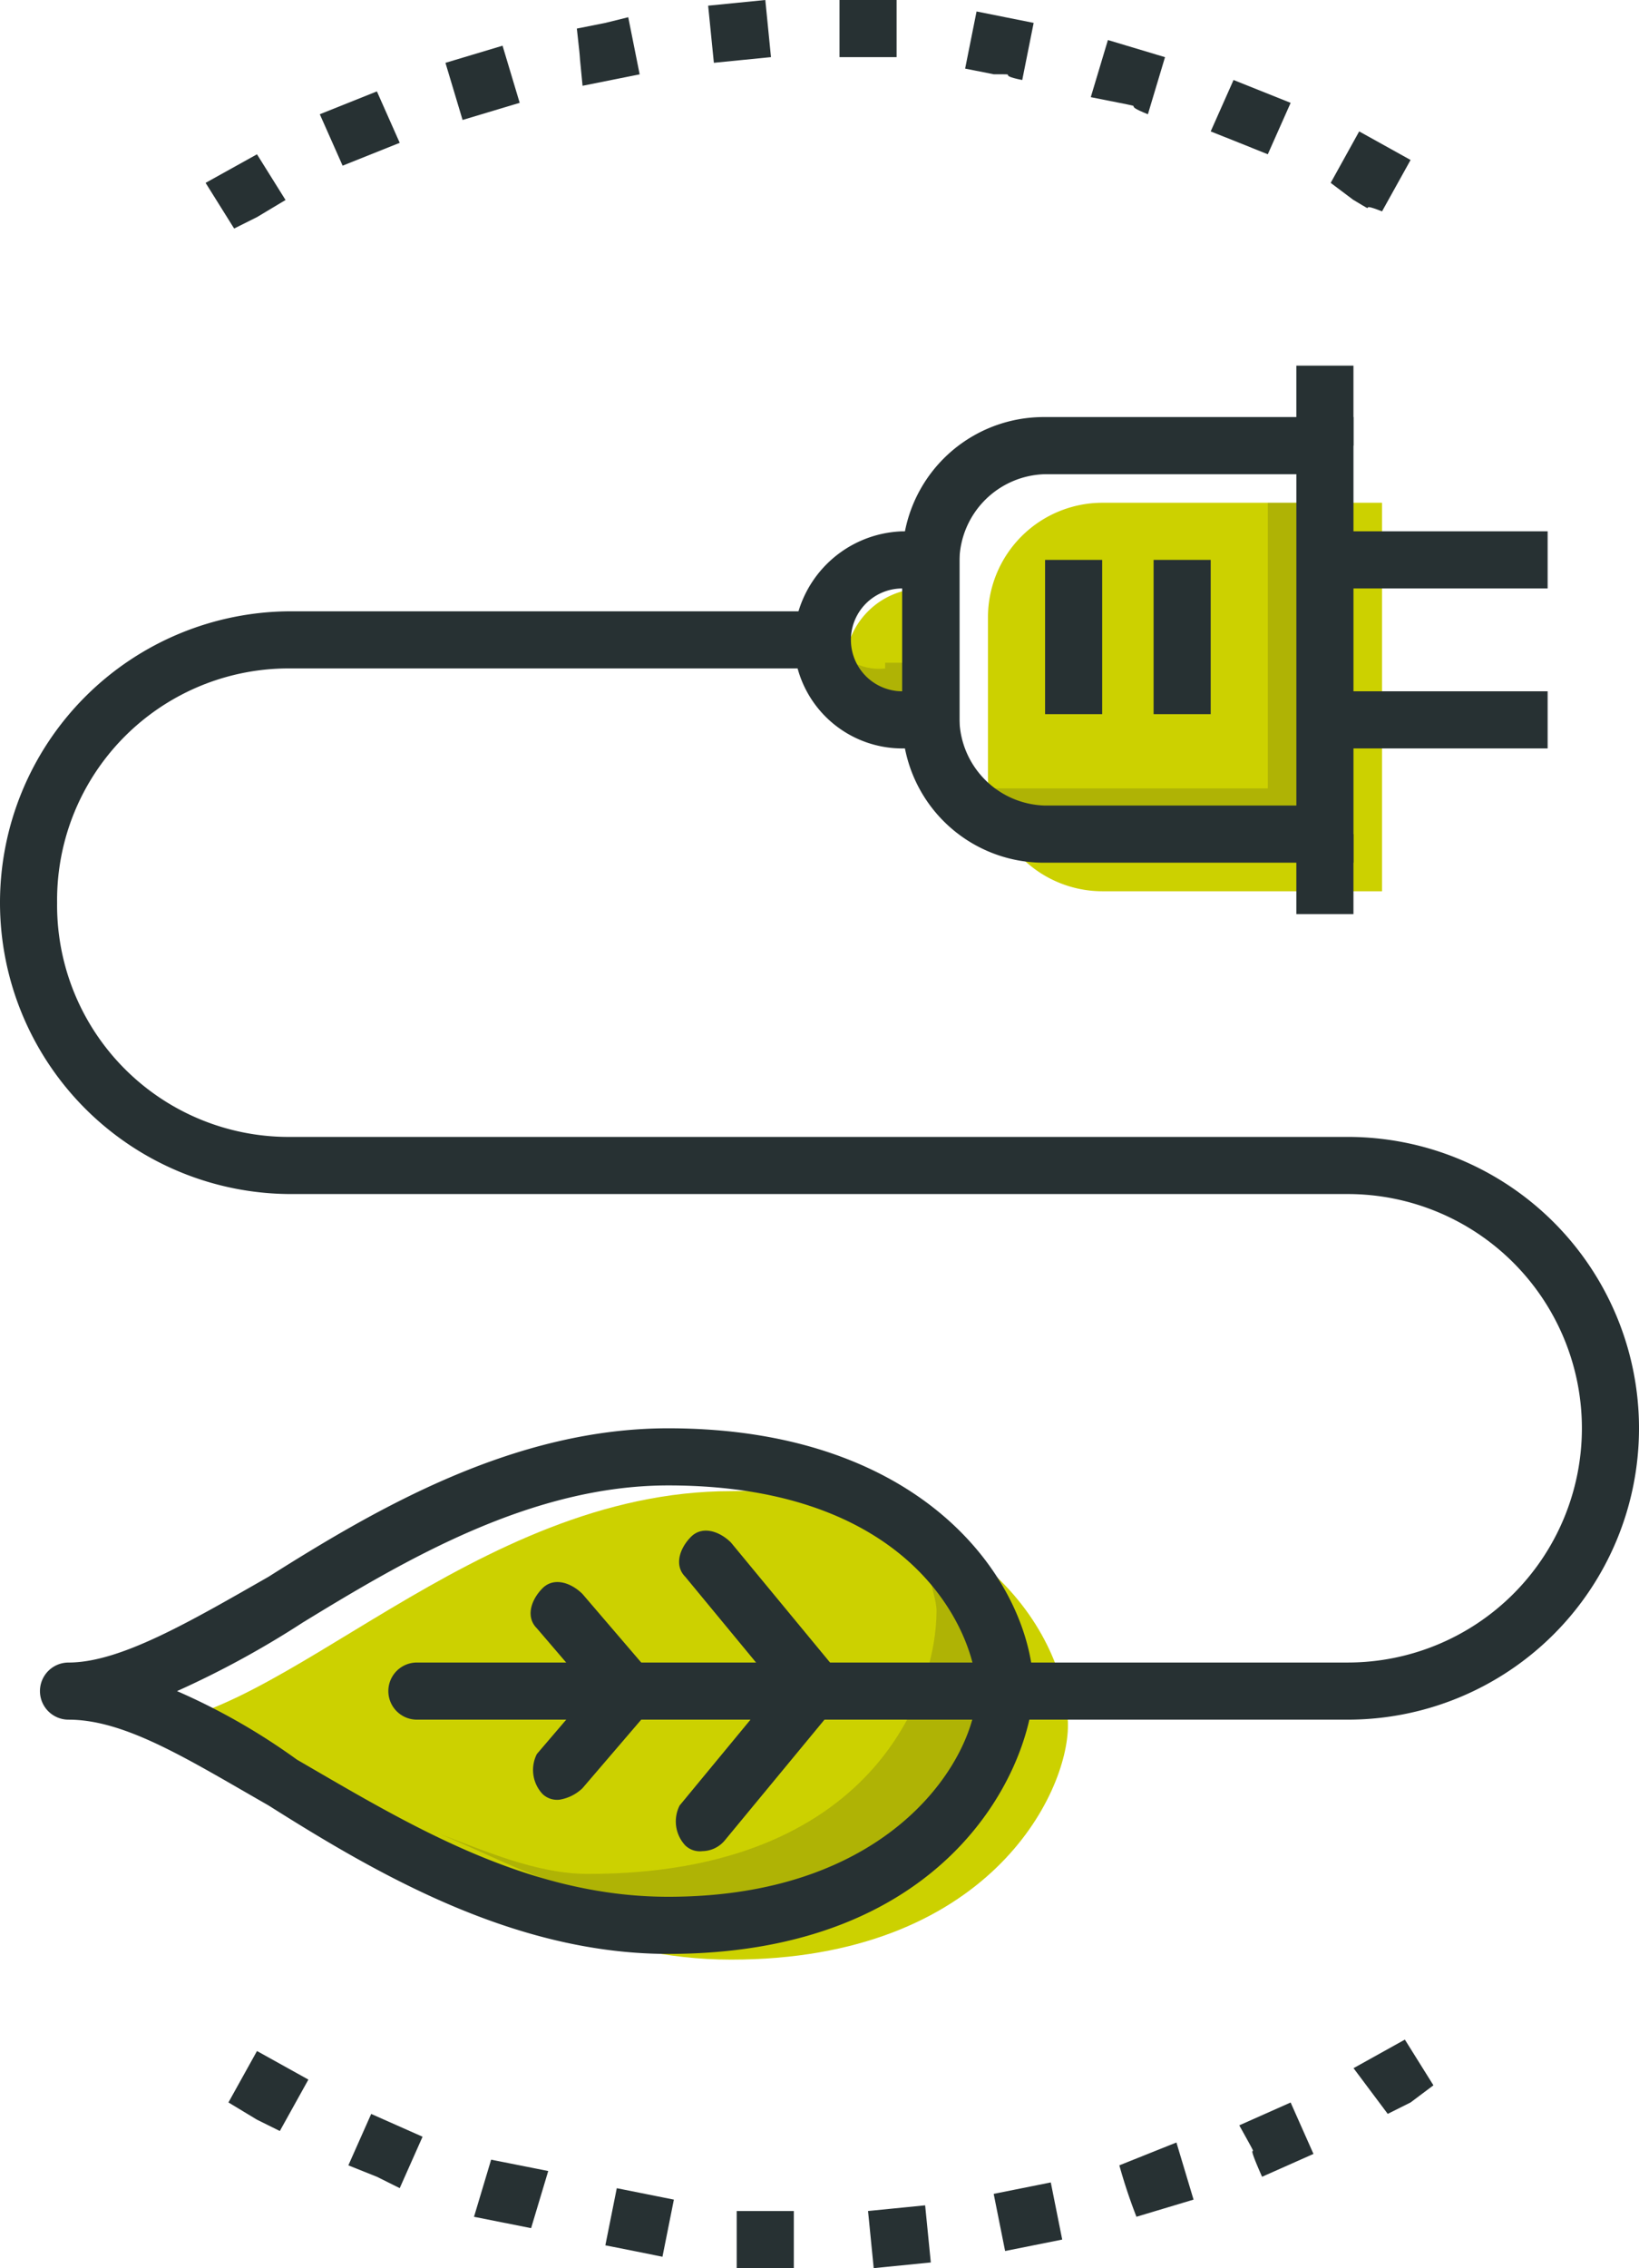 <svg xmlns="http://www.w3.org/2000/svg" viewBox="0 0 115.667 160"><defs><style>.a{fill:#ccd100;}.b{opacity:0.17;}.c{fill:#1d1d1b;}.d{fill:#273133;}</style></defs><g transform="translate(-741 -2266)"><g transform="translate(741 2266)"><g transform="translate(9.673 105.178)"><path class="a" d="M68.093,42.632c0,4.836-5.642,16.524-23.778,16.524S12.476,42.632,2.4,42.632c10.076,0,23.778-16.524,41.914-16.524C62.45,25.7,68.093,36.99,68.093,42.632Z" transform="translate(-2.4 -26.097)"/></g><g class="b" transform="translate(31.033 111.234)"><path class="c" d="M42.36,27.6c0,.806.4,1.612.4,2.418,0,5.642-4.433,18.539-24.584,18.539-3.627,0-7.254-1.612-10.479-2.821,4.836,2.015,9.673,4.836,15.315,4.836,18.136,0,22.972-11.285,22.972-16.121C45.987,32.839,43.972,30.018,42.36,27.6Z" transform="translate(-7.7 -27.6)"/></g><g transform="translate(69.723 35.466)"><path class="a" d="M45.109,36.206H25.36a8.084,8.084,0,0,1-8.06-8.06V16.86A8.084,8.084,0,0,1,25.36,8.8H45.109Z" transform="translate(-17.3 -8.8)"/></g><g class="b" transform="translate(69.32 35.466)"><path class="c" d="M37.351,8.8V28.951H17.2a8.488,8.488,0,0,0,5.239,2.015H42.187V8.8Z" transform="translate(-17.2 -8.8)"/></g><g transform="translate(59.647 41.511)"><path class="a" d="M22.457,21.585H20.442A5.51,5.51,0,0,1,14.8,15.942h0A5.51,5.51,0,0,1,20.442,10.3h2.015Z" transform="translate(-14.8 -10.3)"/></g><g class="b" transform="translate(58.841 45.542)"><path class="c" d="M18.227,12.912A3.929,3.929,0,0,1,14.6,11.3a5.4,5.4,0,0,0,5.239,3.224h2.015V12.509H18.227Z" transform="translate(-14.6 -11.3)"/></g><g transform="translate(0 43.123)"><path class="d" d="M95.113,88.886H29.421a2.015,2.015,0,0,1,0-4.03H95.113a16.524,16.524,0,1,0,0-33.048H20.554a20.554,20.554,0,0,1,0-41.108H57.632a1.9,1.9,0,0,1,2.015,2.015,1.9,1.9,0,0,1-2.015,2.015H20.554A16.344,16.344,0,0,0,4.03,31.254,16.344,16.344,0,0,0,20.554,47.778H95.113a20.554,20.554,0,0,1,0,41.108Z" transform="translate(0 -10.7)"/></g><g transform="translate(56.02 37.481)"><path class="d" d="M25.588,24.615h-4.03A7.652,7.652,0,0,1,13.9,16.957,7.927,7.927,0,0,1,21.557,9.3h4.03ZM21.557,13.33a3.627,3.627,0,0,0,0,7.254Z" transform="translate(-13.9 -9.3)"/></g><g transform="translate(63.678 29.421)"><path class="d" d="M47.639,38.736H25.876A9.978,9.978,0,0,1,15.8,28.66V17.376A9.978,9.978,0,0,1,25.876,7.3H47.639ZM25.876,11.33a6.2,6.2,0,0,0-6.045,6.045V28.66a6.2,6.2,0,0,0,6.045,6.045H43.609V11.33Z" transform="translate(-15.8 -7.3)"/></g><g transform="translate(93.501 37.481)"><rect class="d" width="15.718" height="4.03"/></g><g transform="translate(93.501 48.766)"><rect class="d" width="15.718" height="4.03"/></g><g transform="translate(73.753 39.496)"><rect class="d" width="4.03" height="10.882"/></g><g transform="translate(91.486 25.793)"><rect class="d" width="4.03" height="5.642"/></g><g transform="translate(91.486 58.841)"><rect class="d" width="4.03" height="5.642"/></g><g transform="translate(81.411 39.496)"><rect class="d" width="4.03" height="10.882"/></g><g transform="translate(37.445 111.601)"><path class="d" d="M16.179,37.4a3.055,3.055,0,0,1-1.612-.806L9.73,30.952c-.806-.806-.4-2.015.4-2.821s2.015-.4,2.821.4l4.836,5.642c.806.806.4,2.015-.4,2.821A1.481,1.481,0,0,1,16.179,37.4Z" transform="translate(-9.291 -27.691)"/></g><g transform="translate(47.923 107.974)"><path class="d" d="M21.6,40.127a3.055,3.055,0,0,1-1.612-.806l-7.657-9.27c-.806-.806-.4-2.015.4-2.821s2.015-.4,2.821.4l7.657,9.27c.806.806.4,2.015-.4,2.821A1.481,1.481,0,0,1,21.6,40.127Z" transform="translate(-11.891 -26.791)"/></g><g transform="translate(37.619 117.418)"><path class="d" d="M11.211,38.669a1.481,1.481,0,0,1-1.209-.4,2.482,2.482,0,0,1-.4-2.821L14.435,29.8a2.482,2.482,0,0,1,2.821-.4,2.482,2.482,0,0,1,.4,2.821l-4.836,5.642A3.055,3.055,0,0,1,11.211,38.669Z" transform="translate(-9.334 -29.134)"/></g><g transform="translate(47.695 117.418)"><path class="d" d="M13.711,42.3a1.481,1.481,0,0,1-1.209-.4,2.482,2.482,0,0,1-.4-2.821l7.657-9.27a2.482,2.482,0,0,1,2.821-.4,2.482,2.482,0,0,1,.4,2.821l-7.657,9.27A2.094,2.094,0,0,1,13.711,42.3Z" transform="translate(-11.834 -29.134)"/></g><g transform="translate(2.821 100.756)"><path class="d" d="M45.032,62.078c-10.882,0-20.554-5.642-28.212-10.479-5.642-3.224-10.076-6.045-14.106-6.045a2.015,2.015,0,0,1,0-4.03c3.627,0,8.463-2.821,14.106-6.045C24.478,30.642,34.151,25,45.032,25c18.539,0,25.793,11.285,25.793,18.539C70.423,49.584,64.378,62.078,45.032,62.078ZM10.373,43.539a45.346,45.346,0,0,1,8.463,4.836c7.657,4.433,16.121,9.673,26.2,9.673,16.121,0,21.763-10.076,21.763-14.509,0-3.627-4.03-14.509-21.763-14.509-9.673,0-18.539,5.239-25.793,9.673A65.967,65.967,0,0,1,10.373,43.539Z" transform="translate(-0.7 -25)"/></g><g transform="translate(16.121 143.879)"><path class="d" d="M41.884,51.821H39.869v-4.03H43.9v4.03Zm7.254-4.03,4.03-.4.4,4.03-4.03.4ZM32.615,50.612l-2.015-.4.806-4.03,4.03.806-.806,4.03Zm25.39-4.03,4.03-.806.806,4.03-4.03.806ZM23.345,48.6h0l-2.015-.4,1.209-4.03,2.015.4h0l2.015.4L25.36,49Zm43.526-4.03,2.015-.806h0l2.015-.806,1.209,4.03-4.03,1.209A38.04,38.04,0,0,1,66.872,44.567Zm-52.393.806h0l-2.015-.806,1.612-3.627L17.7,42.551l-1.612,3.627Zm60.856-3.627,3.627-1.612,1.612,3.627-3.627,1.612C75.335,41.745,77.35,45.373,75.335,41.745Zm-69.32-.4L4,40.133l2.015-3.627,3.627,2.015L7.627,42.148ZM83.4,37.715,87.023,35.7l2.015,3.224-1.612,1.209h0l-1.612.806Z" transform="translate(-4 -35.7)"/></g><g transform="translate(14.509)"><path class="d" d="M3.6,12.9l3.627-2.015,2.015,3.224L7.227,15.315h0l-1.612.806Zm81.008,1.209L83,12.9,85.011,9.27l3.627,2.015-2.015,3.627C84.608,14.106,86.623,15.315,84.608,14.106ZM11.66,8.06l2.015-.806h0l2.015-.806L17.3,10.076l-4.03,1.612Zm64.887,2.015L74.532,9.27l1.612-3.627,2.015.806h0l2.015.806-1.612,3.627ZM20.527,4.433l4.03-1.209,1.209,4.03-4.03,1.209ZM68.084,7.254h0l-2.015-.4,1.209-4.03,4.03,1.209L70.1,8.06C68.084,7.254,70.1,7.657,68.084,7.254ZM29.8,2.015l2.015-.4h0l1.612-.4.806,4.03-4.03.806C29.8,2.015,30.2,5.642,29.8,2.015ZM59.217,5.239l-2.015-.4.806-4.03,4.03.806-.806,4.03C59.217,5.239,61.232,5.239,59.217,5.239ZM39.066.4,43.1,0l.4,4.03-4.03.4ZM50.351,4.03H48.336V0h4.03V4.03Z" transform="translate(-3.6)"/></g></g></g></svg>